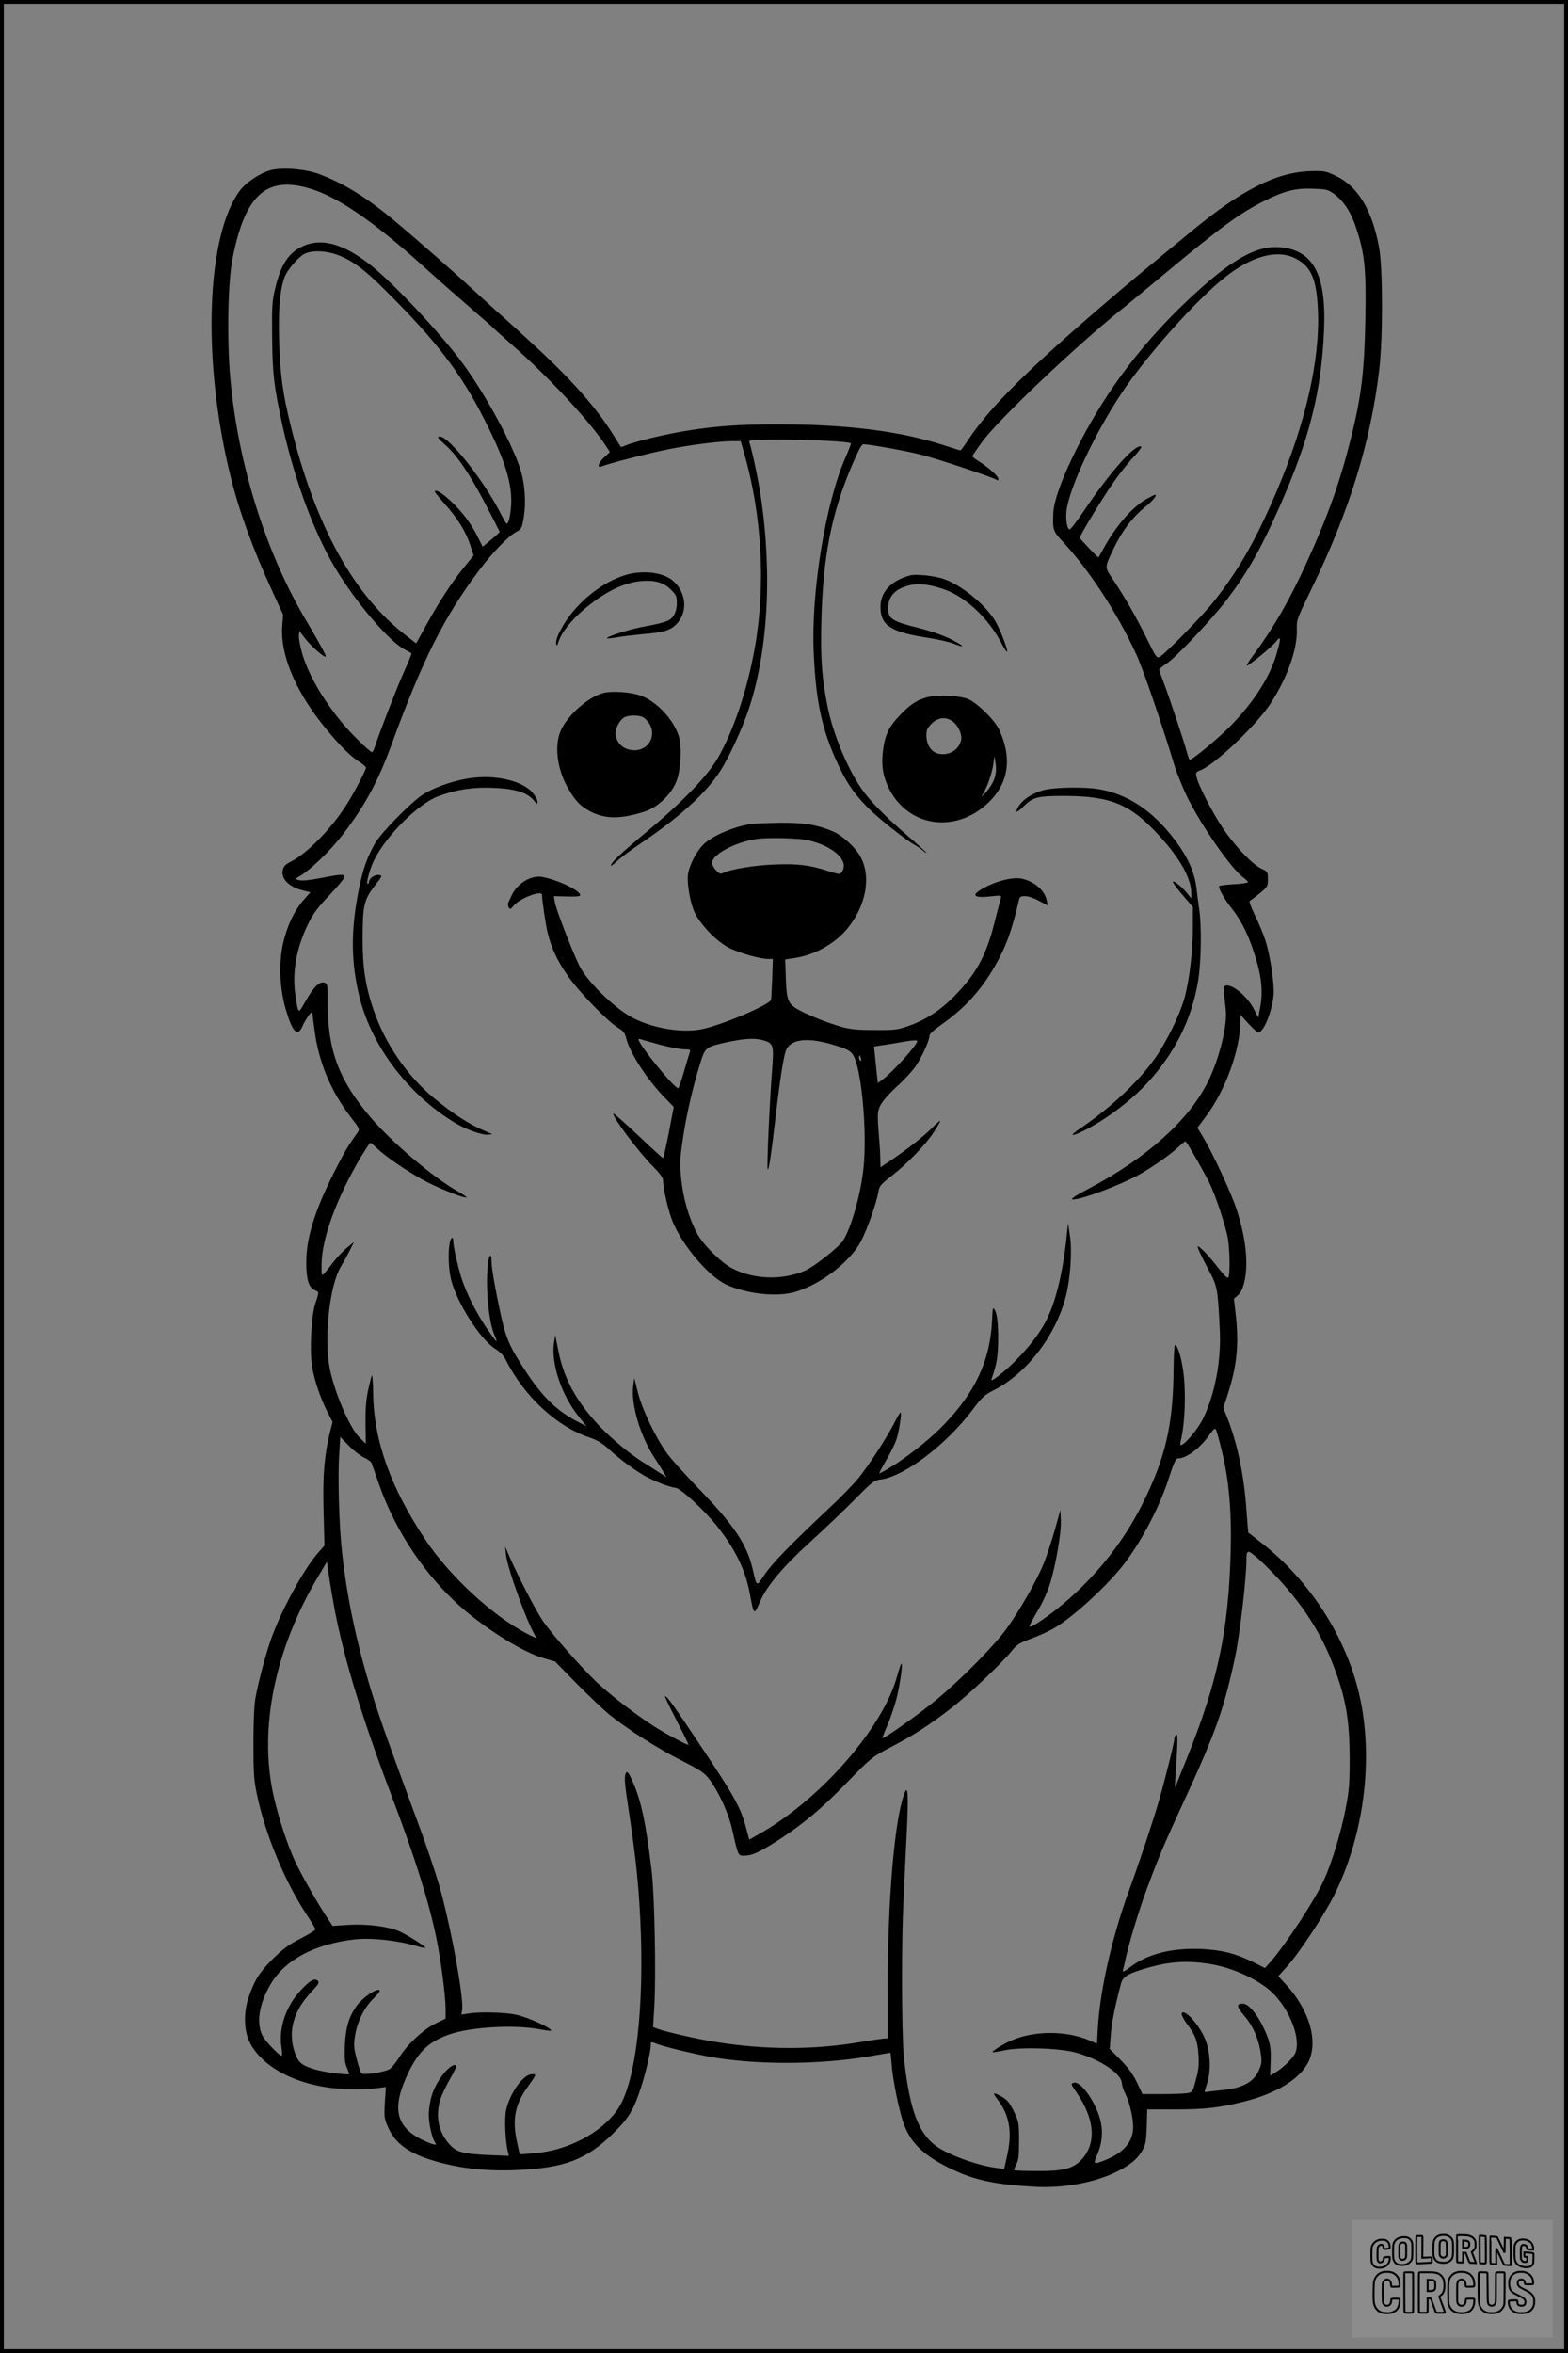 <?xml version="1.0" encoding="UTF-8"?>
<svg xmlns="http://www.w3.org/2000/svg" version="1.0" width="1024pt" height="1536pt" viewBox="0 0 1024 1536" preserveAspectRatio="xMidYMid meet">
  <rect x="0" y="0" width="1024" height="1536" fill="#808080" stroke="none"/>
  <g transform="translate(0.00 0.00) scale(1)">
    <g transform="translate(0,1536) scale(0.1,-0.1)" fill="#000000" stroke="none">
      <path d="M1750 14244 c-65 -24 -142 -76 -177 -120 -227 -289 -256 -1117 -66 -1879 55 -224 146 -472 269 -739 l73 -159 -6 -76 c-13 -176 79 -405 252 -626 97 -124 185 -215 242 -252 29 -18 53 -38 53 -44 0 -17 -81 -171 -128 -244 -101 -158 -257 -317 -363 -370 -37 -19 -48 -31 -53 -57 -11 -55 42 -108 130 -130 l51 -13 -44 -50 c-61 -69 -107 -167 -134 -281 -29 -129 -23 -295 16 -429 45 -154 77 -188 110 -115 23 51 65 109 65 89 0 -8 7 -62 15 -121 27 -204 107 -394 236 -561 54 -69 59 -80 47 -96 -56 -78 -82 -119 -129 -211 -148 -283 -209 -472 -209 -640 0 -111 16 -164 55 -182 30 -13 30 -8 4 -88 -27 -83 -38 -313 -20 -416 15 -87 53 -199 98 -288 l35 -69 -16 -61 c-38 -155 -49 -283 -43 -518 l6 -227 -38 -43 c-93 -105 -233 -358 -304 -549 -37 -99 -86 -281 -109 -404 -8 -44 -13 -153 -13 -295 0 -197 3 -239 23 -335 54 -257 179 -560 316 -770 36 -55 66 -104 66 -110 0 -5 -44 -32 -98 -60 -76 -39 -114 -67 -178 -130 -89 -88 -123 -142 -161 -255 -34 -100 -30 -219 9 -295 89 -172 334 -290 623 -302 66 -3 153 -1 192 4 l73 9 -7 -101 c-5 -96 -4 -104 22 -163 45 -100 126 -162 275 -210 168 -54 357 -77 560 -68 318 14 459 67 636 241 102 101 133 152 182 305 31 96 62 232 62 270 0 24 -3 24 51 4 70 -24 279 -73 386 -89 296 -45 677 -41 980 10 80 14 147 25 148 25 1 0 5 -35 8 -77 7 -103 53 -323 83 -398 49 -123 134 -201 309 -285 150 -72 287 -101 545 -115 177 -10 377 25 515 90 96 45 149 86 182 142 25 43 28 59 32 161 l3 112 172 0 c203 0 294 10 459 51 217 54 370 150 424 264 62 134 3 334 -146 497 l-53 58 55 61 c78 85 242 333 308 464 206 410 266 939 154 1361 -95 359 -322 702 -620 937 -49 39 -91 72 -93 72 -1 1 -6 67 -12 146 -15 225 -60 441 -126 606 l-25 62 30 93 c60 188 73 327 50 525 l-11 95 25 22 c18 14 31 41 42 82 30 123 12 294 -51 484 -36 109 -157 368 -219 470 l-35 58 55 74 c126 167 224 434 225 617 l1 46 52 -57 c29 -32 58 -58 64 -58 34 0 88 129 100 240 7 72 -21 263 -54 363 -14 43 -45 117 -69 165 -23 48 -38 88 -33 90 4 2 33 24 64 49 53 44 55 47 55 94 0 48 -1 49 -45 70 -59 28 -176 152 -254 270 -67 101 -157 277 -167 328 -6 27 -3 32 22 41 95 36 360 287 457 431 112 169 181 361 176 493 -2 59 2 69 93 256 249 509 389 963 445 1435 25 209 24 665 -1 800 -45 245 -139 400 -284 468 -61 29 -75 32 -157 30 -225 -5 -453 -119 -787 -395 -326 -268 -411 -339 -544 -453 -518 -443 -769 -692 -911 -906 -25 -38 -48 -69 -51 -69 -3 0 -55 16 -116 36 -279 90 -630 134 -1076 134 -249 0 -402 -11 -590 -41 -131 -20 -340 -70 -399 -95 -19 -8 -35 -13 -36 -12 -1 2 -22 35 -46 73 -109 177 -268 358 -515 586 -93 86 -189 173 -214 195 -25 21 -101 91 -170 154 -138 128 -377 338 -540 474 -180 150 -330 242 -490 301 -97 35 -260 45 -330 19z m287 -119 c181 -57 426 -228 756 -529 62 -56 182 -162 267 -235 85 -74 160 -139 165 -145 6 -7 64 -59 130 -117 235 -208 496 -489 600 -647 l28 -43 -36 -33 c-39 -36 -51 -74 -19 -61 44 18 310 87 427 110 146 30 341 55 426 55 l56 0 21 -72 c118 -408 144 -870 71 -1278 -49 -276 -140 -545 -244 -723 -69 -116 -224 -278 -450 -467 -191 -159 -245 -211 -245 -231 0 -5 18 9 41 31 23 22 96 76 163 121 247 167 418 323 511 468 52 81 137 263 178 382 131 378 162 893 86 1404 -16 109 -54 290 -75 358 -5 16 10 17 218 17 191 0 435 -13 445 -24 2 -2 -14 -44 -36 -94 -130 -295 -225 -879 -207 -1273 14 -326 56 -514 166 -744 56 -119 113 -197 212 -291 74 -70 242 -200 288 -224 14 -7 35 -22 48 -33 12 -11 22 -18 22 -14 0 3 -60 57 -133 120 -150 130 -238 221 -295 304 -91 134 -181 353 -216 523 -39 193 -48 318 -42 565 10 418 65 699 198 1013 43 101 65 142 76 142 36 0 273 -42 368 -66 100 -24 462 -144 497 -164 13 -8 17 -7 17 4 0 17 -65 75 -127 114 -24 15 -43 30 -43 34 0 3 28 44 61 90 111 151 604 619 909 865 47 37 177 145 290 239 358 298 488 393 646 472 128 65 207 85 318 80 87 -3 98 -5 138 -34 64 -46 114 -124 148 -232 53 -165 62 -258 57 -570 -6 -347 -25 -508 -88 -766 -75 -305 -153 -526 -299 -846 -109 -238 -209 -412 -342 -593 -28 -37 -49 -70 -46 -72 7 -7 162 120 191 156 32 41 34 28 7 -69 -43 -154 -144 -315 -299 -476 -81 -83 -253 -226 -272 -226 -3 0 -11 24 -19 53 -15 60 -115 359 -154 461 -14 37 -26 71 -26 75 0 3 23 22 51 41 65 44 303 298 395 420 137 184 217 324 338 597 198 447 275 753 293 1160 15 361 -70 520 -287 539 -145 13 -301 -70 -546 -293 -209 -190 -386 -390 -540 -612 -202 -291 -387 -679 -395 -826 -5 -112 -3 -122 59 -188 176 -189 358 -468 482 -737 43 -93 161 -435 251 -730 18 -57 58 -155 89 -216 96 -190 283 -456 359 -512 17 -12 31 -26 31 -31 0 -4 -41 -11 -90 -13 -50 -3 -94 -8 -97 -12 -10 -9 31 -83 77 -141 60 -74 108 -167 145 -280 54 -159 66 -267 43 -380 l-11 -58 -28 55 c-43 85 -146 169 -187 153 -14 -5 -14 -8 3 -155 12 -105 -44 -329 -119 -477 -126 -249 -397 -491 -768 -688 -98 -51 -133 -75 -111 -75 62 1 304 92 430 161 87 48 214 137 265 187 21 20 39 34 41 31 17 -18 126 -210 157 -274 39 -83 90 -233 115 -339 16 -66 20 -253 7 -274 -6 -9 -25 9 -65 60 -30 40 -74 91 -97 113 -38 36 -42 37 -35 15 4 -14 32 -72 63 -130 63 -117 65 -128 78 -401 10 -199 -31 -416 -107 -575 -28 -60 -104 -155 -138 -174 -16 -8 -16 -4 -4 53 21 100 27 273 14 398 -12 106 -39 199 -58 199 -4 0 -8 -71 -9 -158 -2 -362 -53 -583 -207 -887 -117 -230 -273 -431 -472 -609 -89 -79 -209 -167 -249 -182 -17 -7 -17 -5 -1 27 10 19 35 63 56 99 21 36 50 101 64 145 38 117 77 340 73 420 l-3 68 -37 -132 c-21 -73 -53 -171 -72 -218 -44 -107 -147 -289 -234 -413 -78 -112 -296 -334 -466 -475 -104 -87 -346 -259 -353 -251 -2 1 13 40 33 85 19 45 46 124 59 174 23 92 43 237 31 226 -4 -3 -16 -39 -27 -80 -93 -341 -508 -813 -910 -1036 l-56 -32 -22 82 c-34 127 -75 202 -287 518 -186 279 -232 344 -241 335 -2 -2 33 -74 77 -160 45 -86 79 -156 76 -156 -13 0 -133 64 -209 111 -120 75 -298 211 -389 297 -100 95 -284 303 -350 397 -45 63 -172 309 -228 440 l-21 50 5 -50 c8 -93 153 -487 199 -544 7 -8 -25 5 -70 29 -222 118 -497 373 -653 606 -229 342 -340 653 -343 961 -1 67 -5 119 -8 115 -3 -4 -14 -47 -25 -97 -14 -67 -18 -123 -17 -219 l2 -130 -41 40 c-65 62 -169 307 -197 464 -35 197 3 532 74 650 18 30 45 79 60 109 l27 54 -45 -37 c-24 -20 -64 -61 -88 -92 -88 -112 -78 -109 -79 -21 0 169 97 434 257 705 31 50 58 92 61 92 4 0 22 -15 42 -34 52 -51 180 -139 291 -202 89 -51 286 -131 296 -120 2 2 -22 19 -54 37 -162 91 -429 317 -573 485 -206 241 -280 437 -280 745 0 120 -1 128 -20 134 -34 11 -74 -29 -131 -132 -42 -74 -41 -74 -60 52 -22 150 7 309 84 465 32 66 62 106 139 187 54 57 98 110 98 118 0 20 -23 19 -155 -7 -69 -13 -122 -19 -140 -14 -28 7 -28 8 -10 19 76 41 211 171 296 282 143 187 230 348 318 590 200 546 340 826 567 1128 93 124 195 229 251 258 28 15 32 24 43 90 17 102 8 227 -25 325 -56 168 -217 464 -363 668 -135 188 -442 517 -601 647 -190 154 -343 193 -473 122 -80 -43 -126 -120 -161 -266 -20 -82 -22 -117 -20 -312 2 -244 12 -329 68 -584 84 -377 222 -741 370 -971 138 -216 324 -430 421 -486 27 -15 50 -28 52 -29 1 -2 -22 -59 -53 -128 -48 -107 -153 -380 -188 -484 -6 -18 -13 -33 -17 -33 -14 0 -132 115 -193 188 -132 159 -228 326 -266 465 -12 43 -21 91 -19 108 l3 30 40 -52 c38 -49 124 -124 132 -115 5 5 -37 81 -124 229 -267 447 -449 1027 -499 1587 -23 258 -16 629 15 785 83 420 225 543 518 450z m168 -429 c92 -35 171 -92 294 -214 346 -341 510 -554 670 -872 131 -258 177 -410 169 -549 -3 -42 -10 -89 -17 -104 -11 -27 -12 -26 -60 67 -107 206 -330 486 -387 486 -23 0 -17 -9 39 -59 78 -72 155 -187 257 -381 50 -96 92 -178 93 -181 1 -3 -23 -26 -55 -52 l-56 -46 -27 54 c-44 91 -102 169 -174 237 -61 59 -111 89 -111 68 0 -4 31 -42 68 -84 82 -91 135 -178 164 -267 l21 -65 -67 -83 c-82 -102 -159 -220 -243 -373 l-65 -118 -61 47 c-345 263 -597 718 -757 1368 -54 218 -70 337 -77 560 -6 199 4 324 33 409 18 53 95 143 139 162 49 21 137 17 210 -10z m6253 -22 c104 -52 140 -133 149 -339 14 -323 -79 -732 -267 -1176 -137 -323 -252 -523 -416 -729 -75 -94 -317 -341 -350 -358 -20 -10 -25 -3 -88 126 -71 143 -136 256 -218 380 -56 83 -56 74 8 207 52 109 120 198 196 260 54 43 89 85 71 85 -4 0 -30 -13 -58 -29 -91 -52 -196 -173 -275 -316 -18 -33 -35 -62 -36 -64 -3 -3 -117 116 -122 128 -3 10 127 226 210 348 38 56 98 133 133 171 36 38 62 72 59 75 -31 30 -202 -160 -374 -416 -47 -69 -89 -125 -95 -123 -20 5 -29 87 -16 148 37 180 212 536 384 783 169 241 464 569 641 710 177 143 344 189 464 129z m-480 -7780 c47 -188 66 -395 59 -664 -14 -516 -84 -848 -287 -1350 -35 -85 -67 -166 -71 -180 -6 -16 -7 -1 -4 45 17 245 18 298 7 291 -7 -4 -12 -14 -12 -22 0 -24 -59 -261 -100 -404 -39 -136 -129 -405 -193 -580 -122 -333 -202 -699 -210 -958 -1 -28 -3 -52 -4 -52 -1 0 -23 9 -49 21 -151 64 -356 64 -505 1 -54 -23 -133 -72 -127 -78 2 -2 38 3 79 12 107 23 365 14 469 -16 155 -44 291 -135 296 -196 1 -17 11 -49 23 -72 27 -53 51 -153 51 -216 0 -98 -62 -170 -188 -219 -70 -28 -74 -24 -47 36 33 77 40 151 21 227 -31 120 -128 257 -173 244 -21 -6 -21 -8 18 -64 120 -175 131 -334 30 -440 -54 -57 -122 -74 -295 -72 -76 0 -140 3 -143 5 -2 3 4 20 14 39 15 27 18 56 18 153 0 110 -2 125 -28 180 -34 72 -50 91 -99 116 -44 23 -47 18 -14 -25 81 -107 99 -217 60 -382 l-16 -72 -42 5 c-119 14 -297 76 -388 134 -97 63 -154 169 -192 361 -14 68 -30 184 -35 257 -13 162 -14 736 -1 986 4 99 14 297 21 440 13 269 9 334 -17 262 -63 -176 -106 -686 -107 -1247 l0 -346 -31 -2 c-17 -2 -83 -11 -146 -22 -306 -52 -622 -52 -950 1 -118 19 -326 66 -380 87 l-25 10 8 133 c12 193 2 728 -17 884 -38 318 -70 466 -126 589 -23 51 -34 66 -41 55 -14 -22 -11 -66 16 -241 46 -304 64 -473 76 -708 29 -577 -28 -1073 -145 -1246 -107 -158 -331 -275 -557 -291 l-85 -6 -17 77 c-33 148 -15 245 66 359 63 89 62 87 31 87 -56 0 -144 -122 -169 -234 -11 -51 -6 -195 10 -265 l8 -34 -129 5 c-174 8 -215 19 -263 75 -69 78 -89 186 -54 292 9 29 38 89 64 134 27 45 43 84 38 86 -39 13 -128 -97 -159 -197 -11 -35 -20 -92 -20 -126 0 -62 23 -159 42 -183 17 -21 -12 -15 -77 15 -185 88 -210 213 -94 451 66 133 134 196 265 241 136 48 414 64 579 35 43 -8 81 -13 83 -11 13 14 -153 89 -230 105 -70 15 -235 19 -304 8 l-51 -8 5 31 c12 81 -78 566 -152 820 -25 85 -82 254 -127 375 -182 493 -222 606 -264 730 -124 370 -202 710 -240 1050 -20 168 -30 498 -20 647 l7 118 58 -59 c31 -32 76 -66 98 -76 23 -10 44 -26 48 -34 3 -9 24 -68 46 -131 99 -288 276 -563 496 -772 166 -157 431 -327 578 -371 l79 -23 140 -143 c77 -78 174 -170 215 -204 118 -95 312 -219 470 -299 126 -64 150 -80 183 -124 60 -79 124 -219 148 -324 41 -182 38 -175 88 -173 49 2 102 28 231 112 156 103 270 199 434 368 158 162 161 164 283 228 152 79 253 144 403 261 113 88 325 289 391 372 29 36 48 48 127 77 52 19 121 51 155 72 128 78 348 282 451 418 118 156 233 378 293 568 30 92 42 117 56 117 56 0 147 69 209 159 23 32 33 40 38 30 5 -8 22 -69 38 -135z m279 -746 c215 -210 356 -414 447 -650 85 -219 110 -364 110 -623 0 -164 -4 -208 -27 -325 -29 -151 -91 -355 -142 -465 -58 -129 -256 -429 -350 -534 l-34 -38 -78 39 c-114 56 -200 78 -333 85 -193 9 -355 -31 -468 -117 -38 -29 -52 -36 -49 -23 3 10 11 43 17 73 25 113 91 332 145 474 78 209 107 277 245 576 199 431 254 587 326 924 31 147 74 514 74 634 0 41 3 52 16 52 9 0 55 -37 101 -82z m-6072 -293 c64 -332 181 -714 375 -1225 150 -396 240 -681 289 -918 29 -139 61 -382 61 -463 l0 -66 -64 -31 c-79 -38 -182 -133 -236 -218 -22 -35 -51 -71 -65 -80 -32 -21 -171 -42 -185 -28 -5 5 -19 48 -31 94 -19 74 -20 91 -10 154 15 90 60 181 117 237 24 24 44 47 44 51 0 34 -111 -38 -154 -100 -49 -71 -68 -138 -74 -252 -3 -82 -1 -113 12 -144 9 -21 16 -41 16 -44 0 -10 -157 10 -220 28 -81 24 -106 42 -126 88 -59 143 -26 285 97 417 50 53 57 64 44 75 -22 18 -48 4 -109 -60 -97 -102 -148 -248 -128 -373 5 -31 5 -57 1 -57 -15 0 -107 96 -124 130 -42 82 -25 202 48 330 93 164 287 269 553 300 108 12 286 -7 410 -45 26 -8 50 -12 52 -10 6 6 -127 90 -173 109 -74 31 -210 48 -326 41 l-107 -7 -29 44 c-58 84 -174 288 -215 375 -53 115 -110 290 -142 433 -97 437 9 956 292 1429 l57 96 13 -90 c7 -49 24 -148 37 -220z m5725 -2317 c142 -24 305 -99 394 -181 121 -113 198 -317 152 -405 -18 -33 -79 -92 -126 -120 l-35 -21 3 89 c3 65 -1 103 -13 142 -41 123 -121 238 -166 238 -49 0 -46 -16 15 -89 49 -58 83 -137 97 -220 10 -61 10 -77 -5 -114 -33 -87 -109 -130 -255 -142 -36 -4 -75 -8 -87 -10 -21 -5 -21 -5 -3 48 28 81 25 199 -7 287 -36 96 -142 215 -157 176 -3 -7 12 -37 34 -67 56 -73 70 -112 76 -204 4 -63 1 -97 -17 -161 -21 -81 -22 -82 -58 -88 -20 -3 -94 -6 -164 -6 l-127 0 -36 76 c-26 54 -57 96 -107 147 l-71 72 7 90 c5 77 27 187 67 337 12 46 47 66 176 103 148 42 262 48 413 23z"></path>
      <path d="M4124 11616 c-123 -24 -270 -117 -376 -241 -64 -74 -122 -181 -116 -216 3 -20 6 -18 17 16 20 59 82 136 165 207 133 113 259 175 374 185 90 7 147 -9 194 -57 34 -33 38 -43 38 -86 0 -31 -7 -61 -20 -81 -21 -36 -55 -48 -212 -77 -84 -16 -233 -64 -224 -73 2 -2 30 0 63 6 32 6 108 15 168 21 138 11 181 24 221 64 77 77 68 206 -19 283 -57 50 -165 69 -273 49z"></path>
      <path d="M5945 11604 c-123 -32 -195 -107 -195 -204 0 -124 67 -167 317 -205 59 -9 132 -26 161 -37 82 -32 71 -16 -20 30 -50 25 -132 53 -207 72 -176 44 -201 60 -201 130 0 79 48 129 147 151 58 13 137 2 229 -32 137 -51 283 -191 364 -348 19 -36 35 -60 37 -55 5 15 -44 141 -74 194 -64 110 -222 240 -341 281 -57 20 -179 33 -217 23z"></path>
      <path d="M3940 10836 c-97 -25 -229 -141 -276 -241 -47 -100 -26 -262 51 -390 46 -77 75 -106 134 -139 100 -54 202 -55 361 -4 87 28 177 115 209 202 28 76 35 217 15 286 -33 111 -143 229 -249 269 -64 23 -187 32 -245 17z m264 -161 c115 -87 34 -247 -104 -206 -47 14 -80 58 -80 106 0 38 33 93 63 105 34 14 100 11 121 -5z"></path>
      <path d="M6050 10807 c-64 -18 -107 -47 -172 -115 -70 -73 -95 -121 -109 -214 -15 -99 -7 -171 29 -250 125 -275 461 -318 677 -87 114 122 132 278 51 454 -27 60 -133 166 -196 198 -54 27 -207 34 -280 14z m179 -162 c33 -29 56 -85 47 -119 -16 -65 -85 -103 -152 -85 -45 13 -74 59 -74 118 0 36 6 49 34 77 44 44 99 47 145 9z m265 -367 c-8 -26 -33 -66 -55 -90 -29 -31 -35 -35 -21 -13 28 43 60 135 69 197 l7 53 8 -50 c5 -36 3 -63 -8 -97z"></path>
      <path d="M3039 10275 c-102 -19 -212 -60 -279 -103 -75 -49 -268 -245 -309 -314 -51 -88 -80 -168 -106 -296 -56 -275 -54 -483 4 -716 81 -321 322 -636 626 -818 72 -43 177 -80 214 -75 l26 3 -30 13 c-118 49 -221 115 -355 226 -174 145 -317 355 -391 574 -53 155 -71 277 -71 461 1 221 8 253 76 343 55 71 55 72 30 75 -27 4 -64 -22 -64 -45 0 -7 -4 -13 -9 -13 -13 0 16 105 44 159 82 161 286 363 415 412 115 44 226 61 355 56 144 -5 225 -29 268 -79 25 -30 27 -31 27 -10 0 13 -17 41 -37 63 -76 80 -263 117 -434 84z"></path>
      <path d="M6833 10206 c-76 -15 -148 -59 -180 -108 -30 -49 -14 -48 34 0 58 59 94 67 273 66 299 -2 425 -56 611 -260 138 -151 209 -279 209 -377 l0 -32 -30 37 c-34 42 -90 85 -90 70 0 -6 29 -45 65 -87 l65 -76 0 -134 c0 -159 -23 -348 -56 -465 -33 -114 -118 -285 -195 -394 -107 -150 -288 -319 -477 -447 -83 -55 -73 -65 20 -18 138 69 296 188 401 299 187 199 300 424 342 680 20 123 23 359 6 470 -6 41 -13 93 -15 115 -11 114 -56 217 -146 335 -144 190 -310 299 -500 329 -85 14 -259 12 -337 -3z"></path>
      <path d="M4898 9980 c-120 -20 -262 -84 -313 -142 -43 -47 -85 -132 -92 -186 -8 -61 15 -189 44 -250 42 -85 150 -195 231 -233 73 -34 197 -69 247 -69 l32 0 -4 -127 c-3 -71 -6 -133 -8 -140 -11 -34 -335 -171 -459 -193 -136 -25 -336 12 -463 86 -115 68 -272 223 -325 321 -39 72 -156 374 -164 421 l-7 42 81 -2 c44 -2 84 0 88 4 23 24 -130 101 -243 123 -73 14 -164 -40 -202 -121 -7 -16 -17 -36 -21 -45 -4 -8 -4 -23 2 -32 8 -15 12 -14 34 12 41 49 184 102 184 69 0 -37 23 -191 36 -246 26 -104 62 -181 132 -282 71 -103 261 -299 329 -340 34 -20 44 -33 53 -70 24 -93 132 -261 242 -376 l68 -70 -32 -167 c-18 -92 -35 -167 -38 -167 -3 0 -75 65 -159 145 -85 80 -159 145 -163 145 -25 0 163 -252 259 -347 42 -42 63 -71 63 -87 0 -52 33 -195 61 -266 64 -159 236 -362 353 -416 134 -61 330 -82 447 -48 170 50 361 197 432 332 40 76 102 252 113 320 6 39 14 49 88 107 102 79 225 207 276 287 22 34 40 65 40 70 0 5 -24 -15 -52 -44 -54 -55 -162 -140 -275 -216 l-63 -42 -1 47 c0 27 -2 68 -4 93 -17 212 -17 220 5 265 13 26 55 74 106 121 47 42 103 103 124 134 41 61 90 168 90 198 0 12 28 38 76 72 147 102 257 221 346 374 75 129 115 235 162 439 5 23 11 27 41 27 20 0 59 -13 91 -31 l57 -30 -7 32 c-13 68 -84 128 -168 144 -49 9 -140 -11 -215 -47 -115 -56 -110 -83 11 -70 75 8 77 8 72 -12 -4 -12 -22 -84 -42 -161 -42 -167 -92 -276 -172 -377 -122 -152 -241 -243 -387 -295 -74 -26 -91 -28 -225 -27 -152 0 -184 6 -335 61 -38 14 -100 41 -137 59 -92 46 -101 66 -106 220 l-4 121 49 7 c134 18 265 88 350 186 130 152 167 352 88 485 -33 57 -116 132 -172 156 -105 45 -188 59 -347 58 -83 -1 -172 -5 -198 -9z m380 -105 c169 -40 271 -137 219 -208 -11 -17 -17 -16 -92 8 -122 39 -204 48 -355 41 -127 -5 -286 -32 -328 -55 -15 -8 -24 -5 -46 17 -14 16 -26 38 -26 49 0 54 149 135 290 156 68 11 280 6 338 -8z m-963 -1336 c61 -16 130 -29 154 -29 34 0 42 -3 37 -15 -3 -9 -20 -64 -37 -123 -17 -59 -34 -111 -39 -115 -15 -16 -260 284 -260 318 0 4 8 4 18 0 9 -4 67 -20 127 -36z m666 31 c71 -20 74 -31 61 -198 -15 -189 -35 -628 -29 -644 6 -20 24 95 52 341 28 237 49 375 66 429 25 76 133 93 295 46 127 -36 143 -48 165 -119 44 -140 69 -479 49 -682 -16 -168 -79 -394 -134 -481 -27 -43 -192 -173 -252 -198 -149 -63 -335 -56 -475 18 -72 38 -189 155 -227 227 -54 102 -90 227 -103 353 -10 104 -9 132 10 260 22 153 63 332 112 491 35 113 35 113 193 147 104 21 165 24 217 10z m1009 -7 c0 -24 -164 -206 -226 -250 l-31 -23 -7 60 c-3 33 -9 87 -12 119 l-6 59 48 8 c27 3 81 12 119 19 83 15 115 17 115 8z m-367 -113 c3 -11 1 -18 -4 -14 -5 3 -9 12 -9 20 0 20 7 17 13 -6z"></path>
      <path d="M6962 7255 c-26 -229 -74 -415 -139 -533 -40 -72 -100 -151 -182 -235 -71 -74 -178 -159 -166 -131 4 10 17 51 27 89 24 88 22 311 -3 359 -16 28 -16 26 -21 -75 -14 -254 -111 -461 -317 -672 -106 -110 -278 -241 -399 -306 -23 -12 -23 -12 -11 11 6 13 28 52 49 88 20 36 44 85 53 110 17 47 38 180 28 180 -3 0 -23 -34 -44 -75 -51 -98 -162 -269 -231 -354 -30 -38 -121 -131 -203 -207 -244 -229 -366 -355 -413 -427 -50 -76 -48 -77 -74 38 -37 161 -120 286 -341 515 -88 91 -184 197 -213 235 -74 98 -167 289 -196 405 l-24 95 -7 -55 c-15 -121 49 -333 145 -475 14 -22 37 -57 50 -79 l23 -39 -56 36 c-31 20 -76 49 -99 63 -85 53 -205 153 -285 237 -148 158 -229 304 -265 482 l-22 110 -8 -50 c-20 -137 49 -343 163 -484 l49 -61 -47 24 c-142 72 -236 162 -347 330 -106 161 -132 219 -165 371 -37 170 -61 306 -61 351 0 58 -17 46 -24 -18 -16 -153 5 -378 44 -465 27 -61 12 -47 -53 49 -69 103 -128 220 -161 318 -25 77 -56 213 -56 250 0 34 -17 22 -24 -17 -11 -67 -6 -173 10 -237 37 -149 191 -390 287 -450 31 -19 56 -44 69 -71 121 -240 332 -436 546 -508 55 -19 84 -36 133 -81 71 -66 183 -147 251 -182 63 -32 152 -65 180 -66 31 -2 190 -148 269 -248 121 -153 186 -286 215 -439 27 -148 28 -148 68 -55 45 103 147 224 322 384 87 79 218 203 289 275 124 125 133 132 180 138 155 22 426 228 597 455 61 81 78 97 136 126 215 108 404 353 472 611 30 116 43 300 27 400 l-12 80 -13 -120z"></path>
    </g>
  </g>
  <rect x="0.0" y="0.0" width="1024.0" height="1536.0" fill="none" stroke="black" stroke-width="5"></rect>
  <g transform="translate(882.93 1449.20) scale(0.128)" opacity="1.0">
    <rect x="0" y="0" width="1024.0" height="600.0" fill="white" fill-opacity="0.1"></rect>
    <g transform="translate(0,650) scale(0.1,-0.1)" stroke="none">
      <path fill="none" stroke="#000000" stroke-width="100" d="M4491 5720 c-164 -43 -269 -147 -319 -315 -19 -65 -29 -577 -13 -693 25 -190 116 -310 276 -367 63 -23 284 -32 370 -16 122 22 249 110 294 205 51 104 56 150 56 496 0 341 -4 385 -48 478 -46 100 -156 184 -282 217 -83 21 -241 19 -334 -5z m270 -273 c19 -12 43 -40 54 -62 18 -37 20 -64 23 -320 5 -339 -1 -384 -56 -436 -87 -82 -235 -56 -289 51 -22 43 -23 53 -23 335 0 314 7 370 52 412 34 32 66 42 139 42 53 1 73 -4 100 -22z"></path>
      <path fill="none" stroke="#000000" stroke-width="100" d="M5367 5723 c-4 -3 -7 -311 -7 -683 0 -618 1 -679 17 -691 12 -10 51 -14 152 -14 l136 0 3 248 2 248 67 -3 67 -3 34 -85 c18 -47 58 -152 89 -235 30 -82 63 -158 73 -168 14 -15 40 -19 165 -24 l148 -6 -5 34 c-4 19 -49 143 -102 276 -53 133 -96 246 -96 251 0 6 15 19 33 31 53 33 104 92 134 156 27 57 28 67 27 195 0 115 -4 144 -23 193 -31 80 -76 135 -148 183 -83 56 -166 82 -303 94 -129 11 -453 14 -463 3z m541 -300 c55 -27 77 -73 77 -163 0 -61 -4 -82 -23 -111 -34 -55 -73 -69 -191 -69 l-101 0 0 187 0 186 101 -6 c66 -4 114 -12 137 -24z"></path>
      <path fill="none" stroke="#000000" stroke-width="100" d="M6514 5685 c-4 -9 -5 -320 -2 -690 3 -511 7 -678 16 -687 19 -19 273 -30 291 -13 11 11 13 126 12 675 -1 364 -6 672 -11 685 -11 28 -27 31 -187 40 -99 6 -114 5 -119 -10z"></path>
      <path fill="none" stroke="#000000" stroke-width="100" d="M3355 5683 c-27 -3 -55 -9 -62 -15 -10 -8 -13 -150 -13 -683 0 -592 2 -674 15 -685 12 -10 52 -11 173 -6 362 15 578 29 590 38 8 7 12 46 12 129 0 108 -2 119 -20 129 -11 6 -24 9 -28 7 -4 -3 -103 -8 -221 -12 l-214 -7 5 545 c4 384 2 549 -5 556 -11 11 -120 12 -232 4z"></path>
      <path fill="none" stroke="#000000" stroke-width="100" d="M7067 5654 c-4 -4 -7 -310 -7 -680 0 -625 1 -673 18 -692 15 -18 31 -21 152 -24 l134 -3 -3 400 c-2 277 1 397 8 390 11 -11 153 -311 251 -530 96 -215 128 -281 142 -292 7 -6 82 -14 165 -17 l153 -7 11 28 c14 34 3 1333 -11 1347 -5 5 -70 11 -144 14 l-136 5 -1 -54 c-1 -30 -5 -200 -8 -379 l-6 -325 -73 150 c-40 83 -123 256 -184 385 -61 129 -117 242 -125 252 -11 12 -40 18 -121 22 -59 4 -130 9 -157 12 -28 3 -54 2 -58 -2z"></path>
      <path fill="none" stroke="#000000" stroke-width="100" d="M2507 5614 c-220 -49 -342 -159 -394 -357 -24 -91 -24 -641 0 -740 57 -233 232 -339 510 -310 56 6 127 21 158 33 76 29 187 114 226 174 64 95 67 114 71 505 2 232 -1 371 -8 404 -27 126 -116 235 -228 278 -74 29 -236 35 -335 13z m191 -281 c15 -11 36 -35 47 -54 19 -32 20 -52 20 -349 0 -309 0 -316 -23 -362 -31 -62 -75 -89 -155 -95 -53 -4 -67 -2 -97 19 -19 13 -44 41 -55 63 -19 37 -20 60 -20 350 0 337 2 351 60 405 54 51 169 63 223 23z"></path>
      <path fill="none" stroke="#000000" stroke-width="100" d="M8568 5491 c-133 -43 -219 -134 -262 -280 -13 -45 -16 -107 -16 -343 0 -320 9 -395 60 -506 73 -156 258 -255 506 -269 191 -11 324 47 376 165 19 42 22 70 26 288 4 209 3 242 -11 256 -19 18 -186 38 -347 41 l-105 2 -3 -95 c-1 -52 2 -102 7 -109 6 -10 33 -16 75 -19 l66 -4 0 -105 c0 -98 -1 -105 -26 -130 -23 -23 -31 -25 -99 -21 -64 3 -79 7 -112 34 -21 16 -49 52 -63 80 -25 49 -25 51 -25 324 0 303 6 348 56 402 28 29 32 30 99 26 105 -6 152 -50 167 -158 8 -53 9 -54 48 -62 22 -5 90 -10 150 -11 l110 -2 3 43 c4 52 -30 180 -66 245 -53 99 -179 183 -317 212 -96 20 -226 18 -297 -4z"></path>
      <path fill="none" stroke="#000000" stroke-width="100" d="M1390 5484 c-203 -45 -359 -207 -390 -404 -13 -83 -13 -616 0 -694 20 -123 100 -235 203 -281 98 -45 271 -51 387 -13 211 67 340 238 340 451 0 54 -3 69 -17 74 -24 9 -264 -15 -280 -28 -7 -7 -13 -31 -13 -60 0 -56 -13 -95 -43 -128 -31 -34 -95 -61 -144 -61 -35 0 -48 6 -77 35 -52 52 -58 99 -54 423 3 257 5 280 24 323 42 89 120 132 202 109 53 -14 72 -42 81 -120 11 -90 15 -92 150 -79 62 6 125 15 138 20 25 9 25 10 21 107 -3 82 -9 106 -33 155 -33 68 -97 130 -163 160 -60 27 -235 33 -332 11z"></path>
      <path fill="none" stroke="#000000" stroke-width="100" d="M1600 3845 c-239 -44 -424 -235 -476 -495 -22 -109 -33 -831 -15 -1000 31 -300 174 -492 425 -572 45 -15 100 -21 211 -25 181 -6 263 8 380 66 147 73 214 152 266 311 26 78 32 117 37 219 4 98 2 125 -9 132 -22 14 -393 11 -407 -3 -7 -7 -12 -39 -12 -73 0 -169 -84 -275 -217 -275 -68 0 -110 18 -150 64 -65 73 -68 99 -68 606 0 446 1 456 22 515 78 208 337 201 392 -11 6 -23 13 -75 16 -115 3 -41 10 -78 15 -83 10 -10 289 -10 357 0 63 9 67 18 60 147 -12 210 -62 331 -181 445 -86 82 -165 123 -280 146 -94 19 -261 20 -366 1z"></path>
      <path fill="none" stroke="#000000" stroke-width="100" d="M5376 3840 c-151 -39 -268 -118 -350 -237 -106 -157 -118 -245 -114 -863 4 -463 5 -477 27 -550 33 -106 72 -178 131 -243 123 -135 290 -197 526 -197 326 0 528 127 610 384 34 106 48 339 20 349 -29 12 -386 9 -400 -2 -7 -6 -16 -44 -20 -85 -17 -192 -81 -266 -226 -266 -93 1 -163 55 -197 152 -16 48 -18 92 -18 503 0 437 1 452 22 520 26 81 57 119 121 147 78 35 188 8 237 -56 30 -40 55 -133 55 -206 0 -92 6 -95 157 -92 70 1 161 5 201 8 87 8 88 9 78 158 -12 189 -62 314 -170 422 -76 76 -130 109 -241 144 -102 33 -337 38 -449 10z"></path>
      <path fill="none" stroke="#000000" stroke-width="100" d="M8441 3845 c-204 -45 -357 -196 -406 -402 -24 -99 -17 -331 13 -416 47 -137 141 -225 342 -323 334 -162 396 -203 438 -284 19 -37 23 -57 20 -116 -3 -59 -8 -77 -30 -107 -39 -50 -98 -70 -190 -65 -137 7 -187 57 -188 185 0 95 4 94 -223 86 -106 -3 -198 -10 -204 -16 -17 -13 -17 -107 1 -200 44 -226 196 -375 436 -423 103 -20 339 -15 435 10 199 53 340 189 391 377 21 78 28 222 15 311 -16 115 -56 191 -145 276 -85 81 -145 117 -386 235 -250 122 -298 173 -301 319 -3 109 52 167 164 175 115 8 183 -49 194 -164 3 -32 10 -64 16 -70 10 -14 340 -17 387 -4 24 7 25 9 22 92 -5 150 -54 269 -153 369 -69 70 -189 133 -297 155 -90 18 -265 18 -351 0z"></path>
      <path fill="none" stroke="#000000" stroke-width="100" d="M2710 3833 c-14 -2 -29 -9 -35 -14 -7 -7 -9 -354 -7 -1017 3 -910 5 -1008 20 -1019 20 -16 384 -18 413 -3 19 10 19 32 19 1019 0 923 -1 1010 -16 1022 -13 10 -61 14 -193 16 -97 1 -187 -1 -201 -4z"></path>
      <path fill="none" stroke="#000000" stroke-width="100" d="M3455 3833 c-47 -12 -45 32 -45 -1034 0 -987 0 -1009 19 -1019 12 -6 98 -10 210 -10 159 0 192 3 205 16 14 13 16 61 16 370 l0 355 81 -3 82 -3 88 -245 c49 -135 105 -292 124 -350 20 -58 45 -113 57 -122 18 -16 45 -18 229 -18 184 0 210 2 216 16 7 19 16 -7 -153 448 -74 197 -134 362 -134 366 0 4 23 22 50 40 162 104 228 273 217 560 -8 225 -46 336 -153 450 -104 110 -219 160 -413 179 -101 11 -657 13 -696 4z m721 -409 c64 -48 69 -61 72 -231 4 -176 -7 -223 -59 -267 -43 -36 -89 -46 -216 -46 l-113 0 0 286 0 286 144 -4 c127 -3 148 -5 172 -24z"></path>
      <path fill="none" stroke="#000000" stroke-width="100" d="M6510 3834 c-51 -11 -50 7 -50 -683 1 -672 7 -842 35 -951 45 -175 148 -311 289 -380 117 -58 200 -73 376 -68 124 4 156 9 225 32 108 37 176 79 246 153 61 66 117 169 140 258 9 37 13 248 16 831 4 727 3 782 -13 795 -13 11 -57 14 -204 14 -171 0 -190 -2 -209 -19 -21 -19 -21 -19 -21 -746 0 -782 0 -782 -52 -861 -64 -95 -228 -106 -302 -19 -61 73 -60 64 -66 877 -4 562 -8 745 -17 754 -13 13 -341 23 -393 13z"></path>
    </g>
  </g>
</svg>
